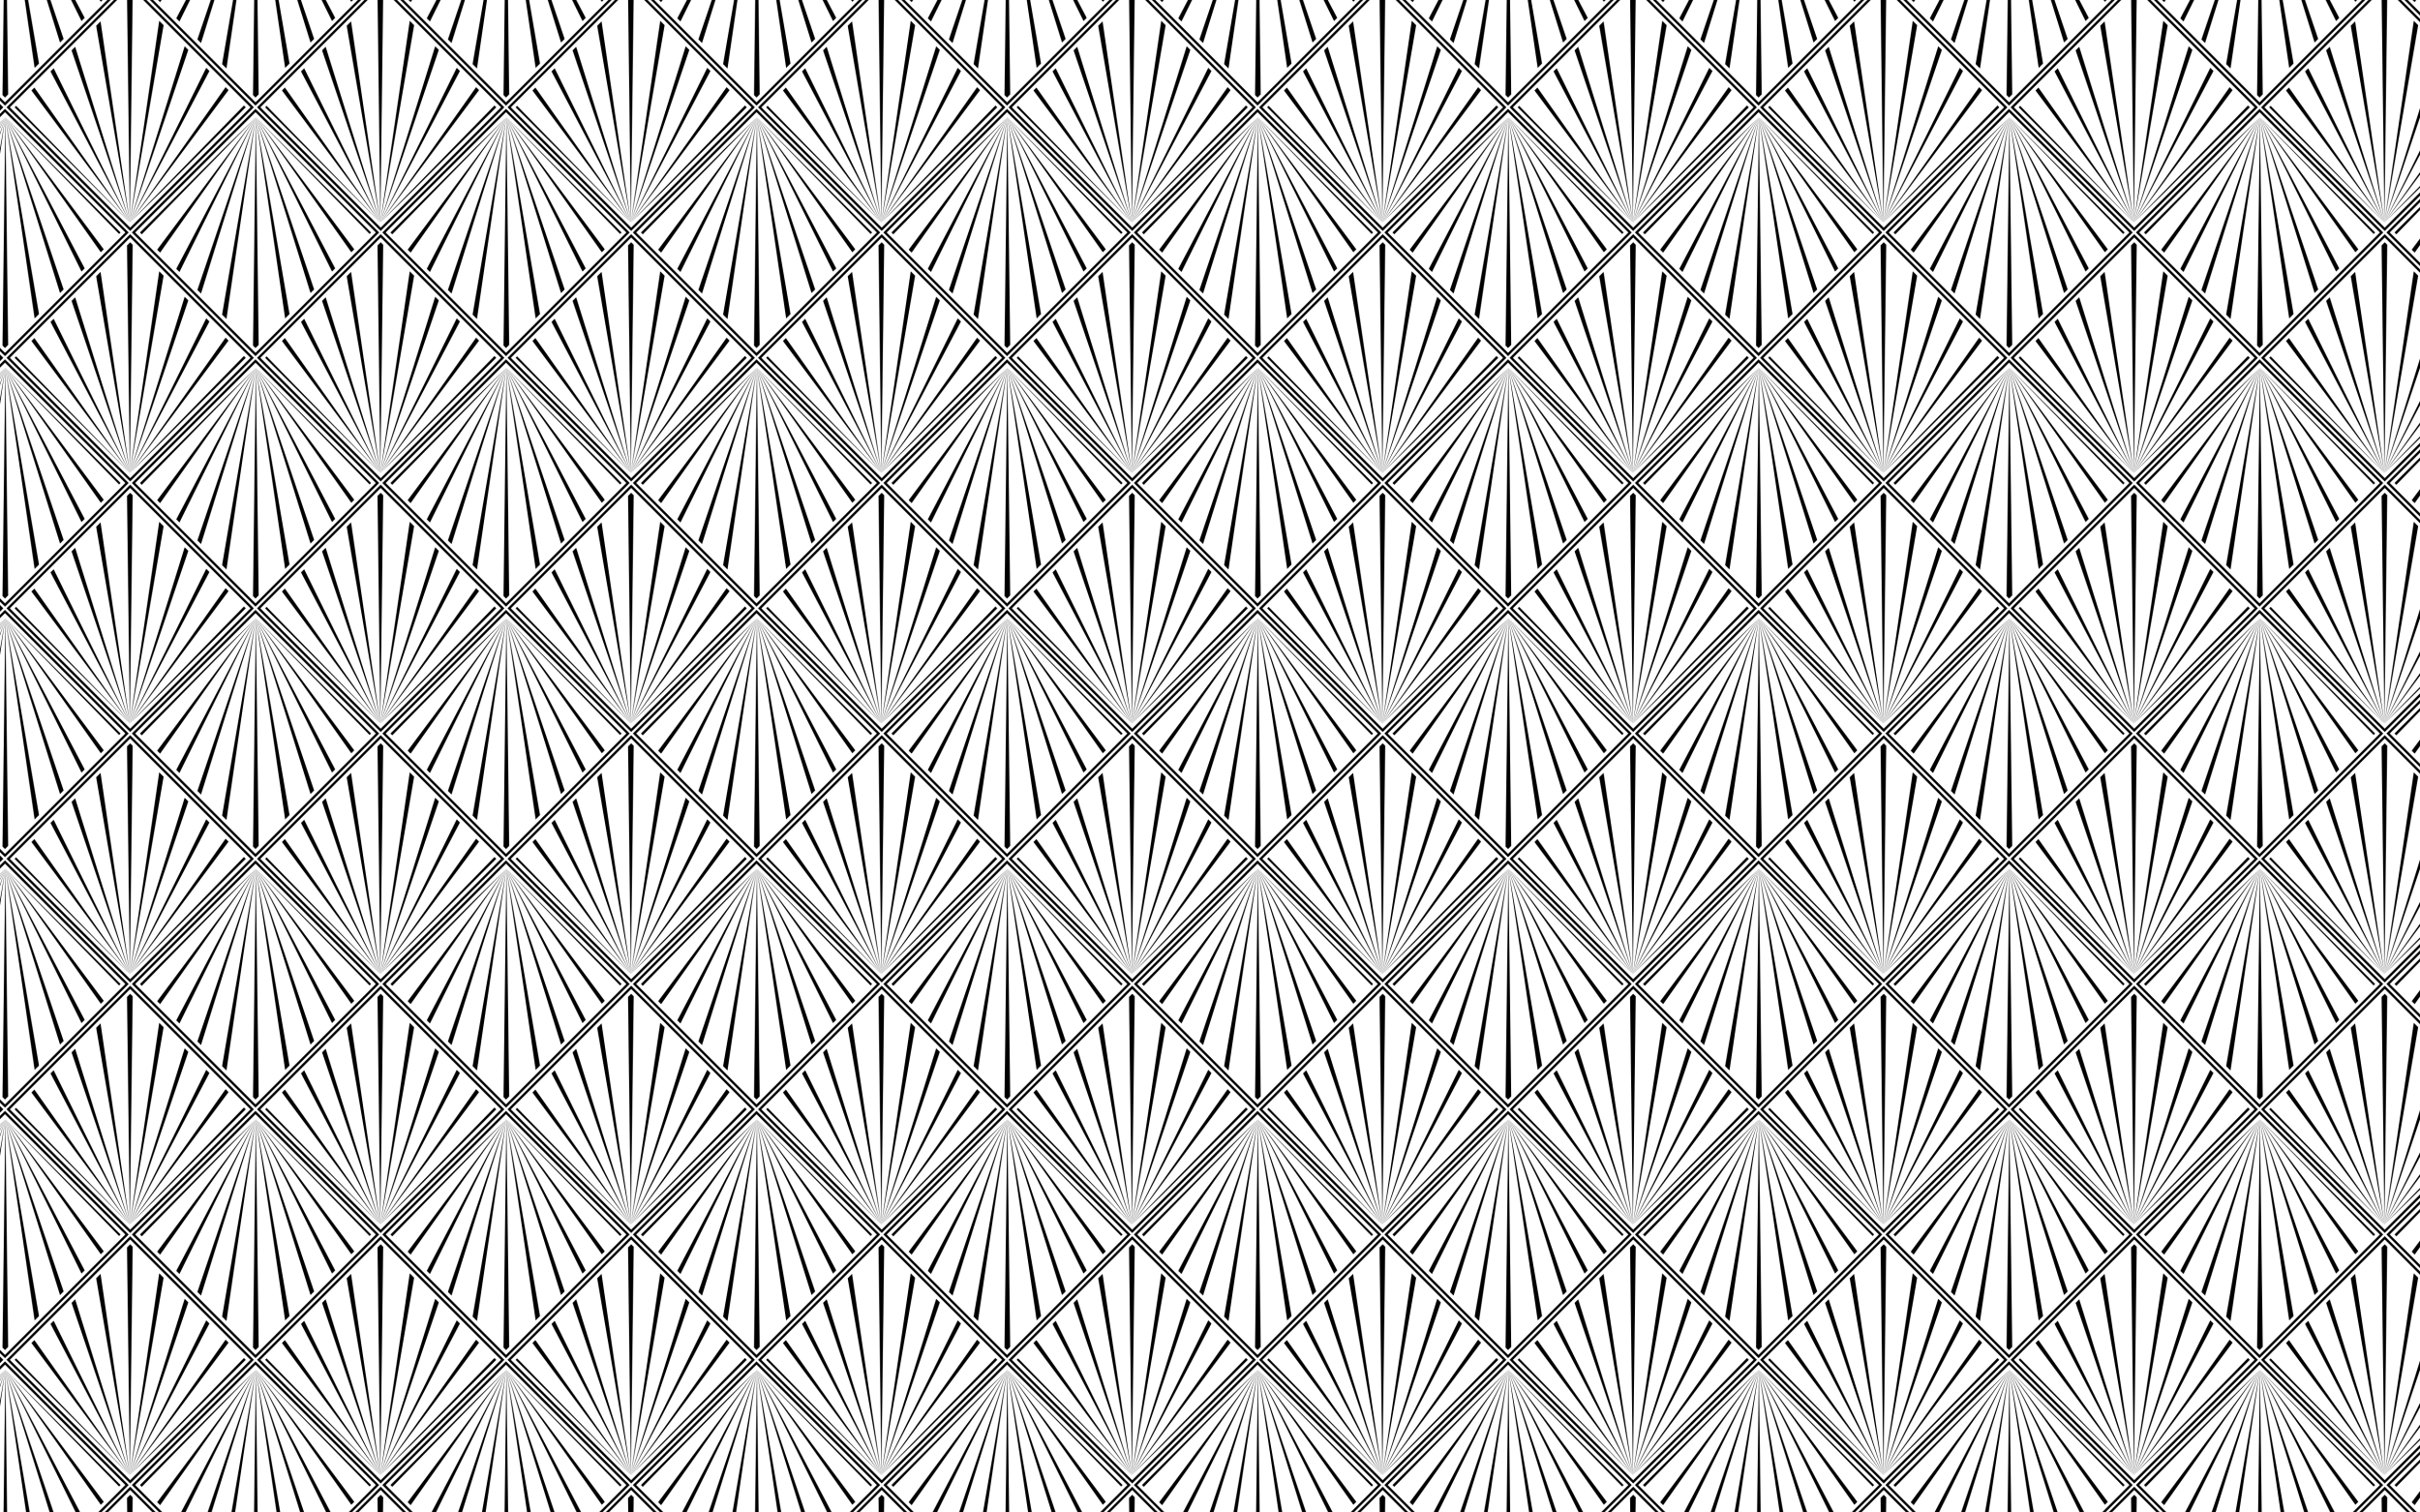 <?xml version="1.0" encoding="utf-8"?>
<svg version="1.1" id="Layer_1" xmlns="http://www.w3.org/2000/svg" xmlns:xlink="http://www.w3.org/1999/xlink" x="0px" y="0px"
	 viewBox="0 0 5120 3200" enable-background="new 0 0 5120 3200" xml:space="preserve">
<pattern  x="1280.214" y="800.167" width="530" height="530" patternUnits="userSpaceOnUse" id="New_Pattern" viewBox="394.047 -924.047 530 530" overflow="visible">
	<g>
		<rect x="394.047" y="-924.047" fill="none" width="530" height="530"/>
		<g>
			<g>
				<g>
					<polygon points="547.141,-261.63 550.973,-257.798 792.337,-505.228 727.168,-441.657 					"/>
					<polygon points="589.764,-219.007 792.337,-505.228 583.545,-225.226 					"/>
					<polygon points="630.716,-178.054 792.337,-505.228 624.009,-184.762 					"/>
					<polygon points="676.312,-132.459 792.337,-505.228 668.669,-140.101 					"/>
					<polygon points="730.181,-78.589 792.337,-505.228 720.911,-87.859 					"/>
					<polygon points="792.337,-505.228 786.344,-22.426 791.63,-17.141 798.312,-23.823 					"/>
					<polygon points="863.556,-89.067 792.337,-505.228 854.313,-79.823 					"/>
					<polygon points="915.647,-141.158 792.337,-505.228 908.027,-133.538 					"/>
					<polygon points="960.178,-185.689 792.337,-505.228 953.49,-179.001 					"/>
					<polygon points="1000.525,-226.036 792.337,-505.228 994.324,-219.835 					"/>
					<polygon points="1036.119,-261.63 799.825,-497.924 792.337,-505.228 1033.003,-258.513 					"/>
				</g>
				<path d="M791.63,0l261.63-261.63L791.63-523.26L530-261.63L791.63,0z M1046.283-261.63L791.63-6.977L536.977-261.63
					L791.63-516.283L1046.283-261.63z"/>
			</g>
		</g>
		<g>
			<g>
				<g>
					<polygon points="430.178,-185.689 262.337,-505.228 423.49,-179.001 					"/>
					<polygon points="470.525,-226.036 262.337,-505.228 464.324,-219.835 					"/>
					<polygon points="506.119,-261.63 269.825,-497.924 262.337,-505.228 503.003,-258.513 					"/>
				</g>
				<path d="M261.63,0l261.63-261.63L261.63-523.26L0-261.63L261.63,0z M516.283-261.63L261.63-6.977L6.977-261.63L261.63-516.283
					L516.283-261.63z"/>
			</g>
		</g>
		<g>
			<g>
				<g>
					<polygon points="887.916,-602.405 1055.757,-282.866 894.604,-609.093 					"/>
					<polygon points="847.569,-562.058 1055.757,-282.866 853.771,-568.26 					"/>
					<polygon points="811.975,-526.464 1048.27,-290.17 1055.757,-282.866 815.092,-529.581 					"/>
				</g>
				<path d="M1056.465-788.094l-261.63,261.63l261.63,261.629l261.63-261.63L1056.465-788.094z M801.811-526.464l254.653-254.653
					l254.653,254.653l-254.653,254.653L801.811-526.464z"/>
			</g>
		</g>
		<g>
			<g>
				<g>
					<polygon points="770.954,-526.464 767.121,-530.297 525.757,-282.866 590.926,-346.437 					"/>
					<polygon points="728.33,-569.088 525.757,-282.866 734.549,-562.869 					"/>
					<polygon points="687.378,-610.04 525.757,-282.866 694.085,-603.333 					"/>
					<polygon points="641.783,-655.635 525.757,-282.866 649.425,-647.993 					"/>
					<polygon points="587.913,-709.505 525.757,-282.866 597.183,-700.235 					"/>
					<polygon points="525.757,-282.866 531.75,-765.668 526.464,-770.954 519.782,-764.271 					"/>
					<polygon points="454.538,-699.028 525.757,-282.866 463.782,-708.271 					"/>
					<polygon points="402.448,-646.937 525.757,-282.866 410.068,-654.557 					"/>
					<polygon points="357.916,-602.405 525.757,-282.866 364.604,-609.093 					"/>
					<polygon points="317.569,-562.058 525.757,-282.866 323.77,-568.26 					"/>
					<polygon points="281.975,-526.464 518.27,-290.17 525.757,-282.866 285.092,-529.581 					"/>
				</g>
				<path d="M526.465-788.094l-261.63,261.63l261.629,261.629l261.63-261.63L526.465-788.094z M271.811-526.464l254.653-254.653
					l254.653,254.653L526.464-271.811L271.811-526.464z"/>
			</g>
			<g>
				<g>
					<polygon points="547.141,-791.63 550.973,-787.798 792.337,-1035.229 727.168,-971.657 					"/>
					<polygon points="589.764,-749.007 792.337,-1035.229 583.545,-755.226 					"/>
					<polygon points="630.716,-708.054 792.337,-1035.229 624.009,-714.762 					"/>
					<polygon points="676.312,-662.459 792.337,-1035.229 668.669,-670.101 					"/>
					<polygon points="730.181,-608.589 792.337,-1035.229 720.911,-617.859 					"/>
					<polygon points="792.337,-1035.229 786.344,-552.426 791.63,-547.141 798.312,-553.823 					"/>
					<polygon points="863.556,-619.067 792.337,-1035.229 854.313,-609.823 					"/>
					<polygon points="915.647,-671.158 792.337,-1035.229 908.027,-663.538 					"/>
					<polygon points="960.178,-715.689 792.337,-1035.229 953.49,-709.001 					"/>
					<polygon points="1000.525,-756.036 792.337,-1035.229 994.324,-749.835 					"/>
					<polygon points="1036.119,-791.63 799.825,-1027.924 792.337,-1035.229 1033.003,-788.513 					"/>
				</g>
				<path d="M791.63-530l261.63-261.63L791.63-1053.26L530-791.63L791.63-530z M1046.283-791.63L791.63-536.977L536.977-791.63
					l254.653-254.653L1046.283-791.63z"/>
			</g>
		</g>
		<g>
			<g>
				<g>
					<polygon points="430.178,-715.689 262.337,-1035.229 423.49,-709.001 					"/>
					<polygon points="470.525,-756.036 262.337,-1035.229 464.324,-749.835 					"/>
					<polygon points="506.119,-791.63 269.825,-1027.924 262.337,-1035.229 503.003,-788.513 					"/>
				</g>
				<path d="M261.63-530l261.63-261.63L261.63-1053.26L0-791.63L261.63-530z M516.283-791.63L261.63-536.977L6.977-791.63
					l254.653-254.653L516.283-791.63z"/>
			</g>
		</g>
		<g>
			<g>
				<g>
					<polygon points="887.916,-1132.405 1055.757,-812.866 894.604,-1139.093 					"/>
					<polygon points="847.569,-1092.058 1055.757,-812.866 853.771,-1098.26 					"/>
					<polygon points="811.975,-1056.464 1048.27,-820.17 1055.757,-812.866 815.092,-1059.581 					"/>
				</g>
				<path d="M1056.465-1318.094l-261.63,261.63l261.63,261.63l261.63-261.63L1056.465-1318.094z M801.811-1056.464l254.653-254.653
					l254.653,254.653l-254.653,254.653L801.811-1056.464z"/>
			</g>
		</g>
		<g>
			<g>
				<g>
					<polygon points="770.954,-1056.464 767.121,-1060.297 525.757,-812.866 590.926,-876.437 					"/>
					<polygon points="728.33,-1099.088 525.757,-812.866 734.549,-1092.869 					"/>
					<polygon points="687.378,-1140.04 525.757,-812.866 694.085,-1133.333 					"/>
					<polygon points="641.783,-1185.635 525.757,-812.866 649.425,-1177.993 					"/>
					<polygon points="587.913,-1239.505 525.757,-812.866 597.183,-1230.235 					"/>
					<polygon points="525.757,-812.866 531.75,-1295.668 526.464,-1300.953 519.782,-1294.271 					"/>
					<polygon points="454.538,-1229.027 525.757,-812.866 463.782,-1238.271 					"/>
					<polygon points="402.448,-1176.937 525.757,-812.866 410.068,-1184.557 					"/>
					<polygon points="357.916,-1132.405 525.757,-812.866 364.604,-1139.093 					"/>
					<polygon points="317.569,-1092.058 525.757,-812.866 323.77,-1098.26 					"/>
					<polygon points="281.975,-1056.464 518.27,-820.17 525.757,-812.866 285.092,-1059.581 					"/>
				</g>
				<path d="M526.465-1318.094l-261.63,261.63l261.629,261.63l261.63-261.63L526.465-1318.094z M271.811-1056.464l254.653-254.653
					l254.653,254.653L526.464-801.811L271.811-1056.464z"/>
			</g>
		</g>
	</g>
</pattern>
<pattern  id="SVGID_1_" xlink:href="#New_Pattern" patternTransform="matrix(1 0 0 1 -77.214 89.303)">
</pattern>
<rect fill="url(#SVGID_1_)" width="5120" height="3200"/>
</svg>
